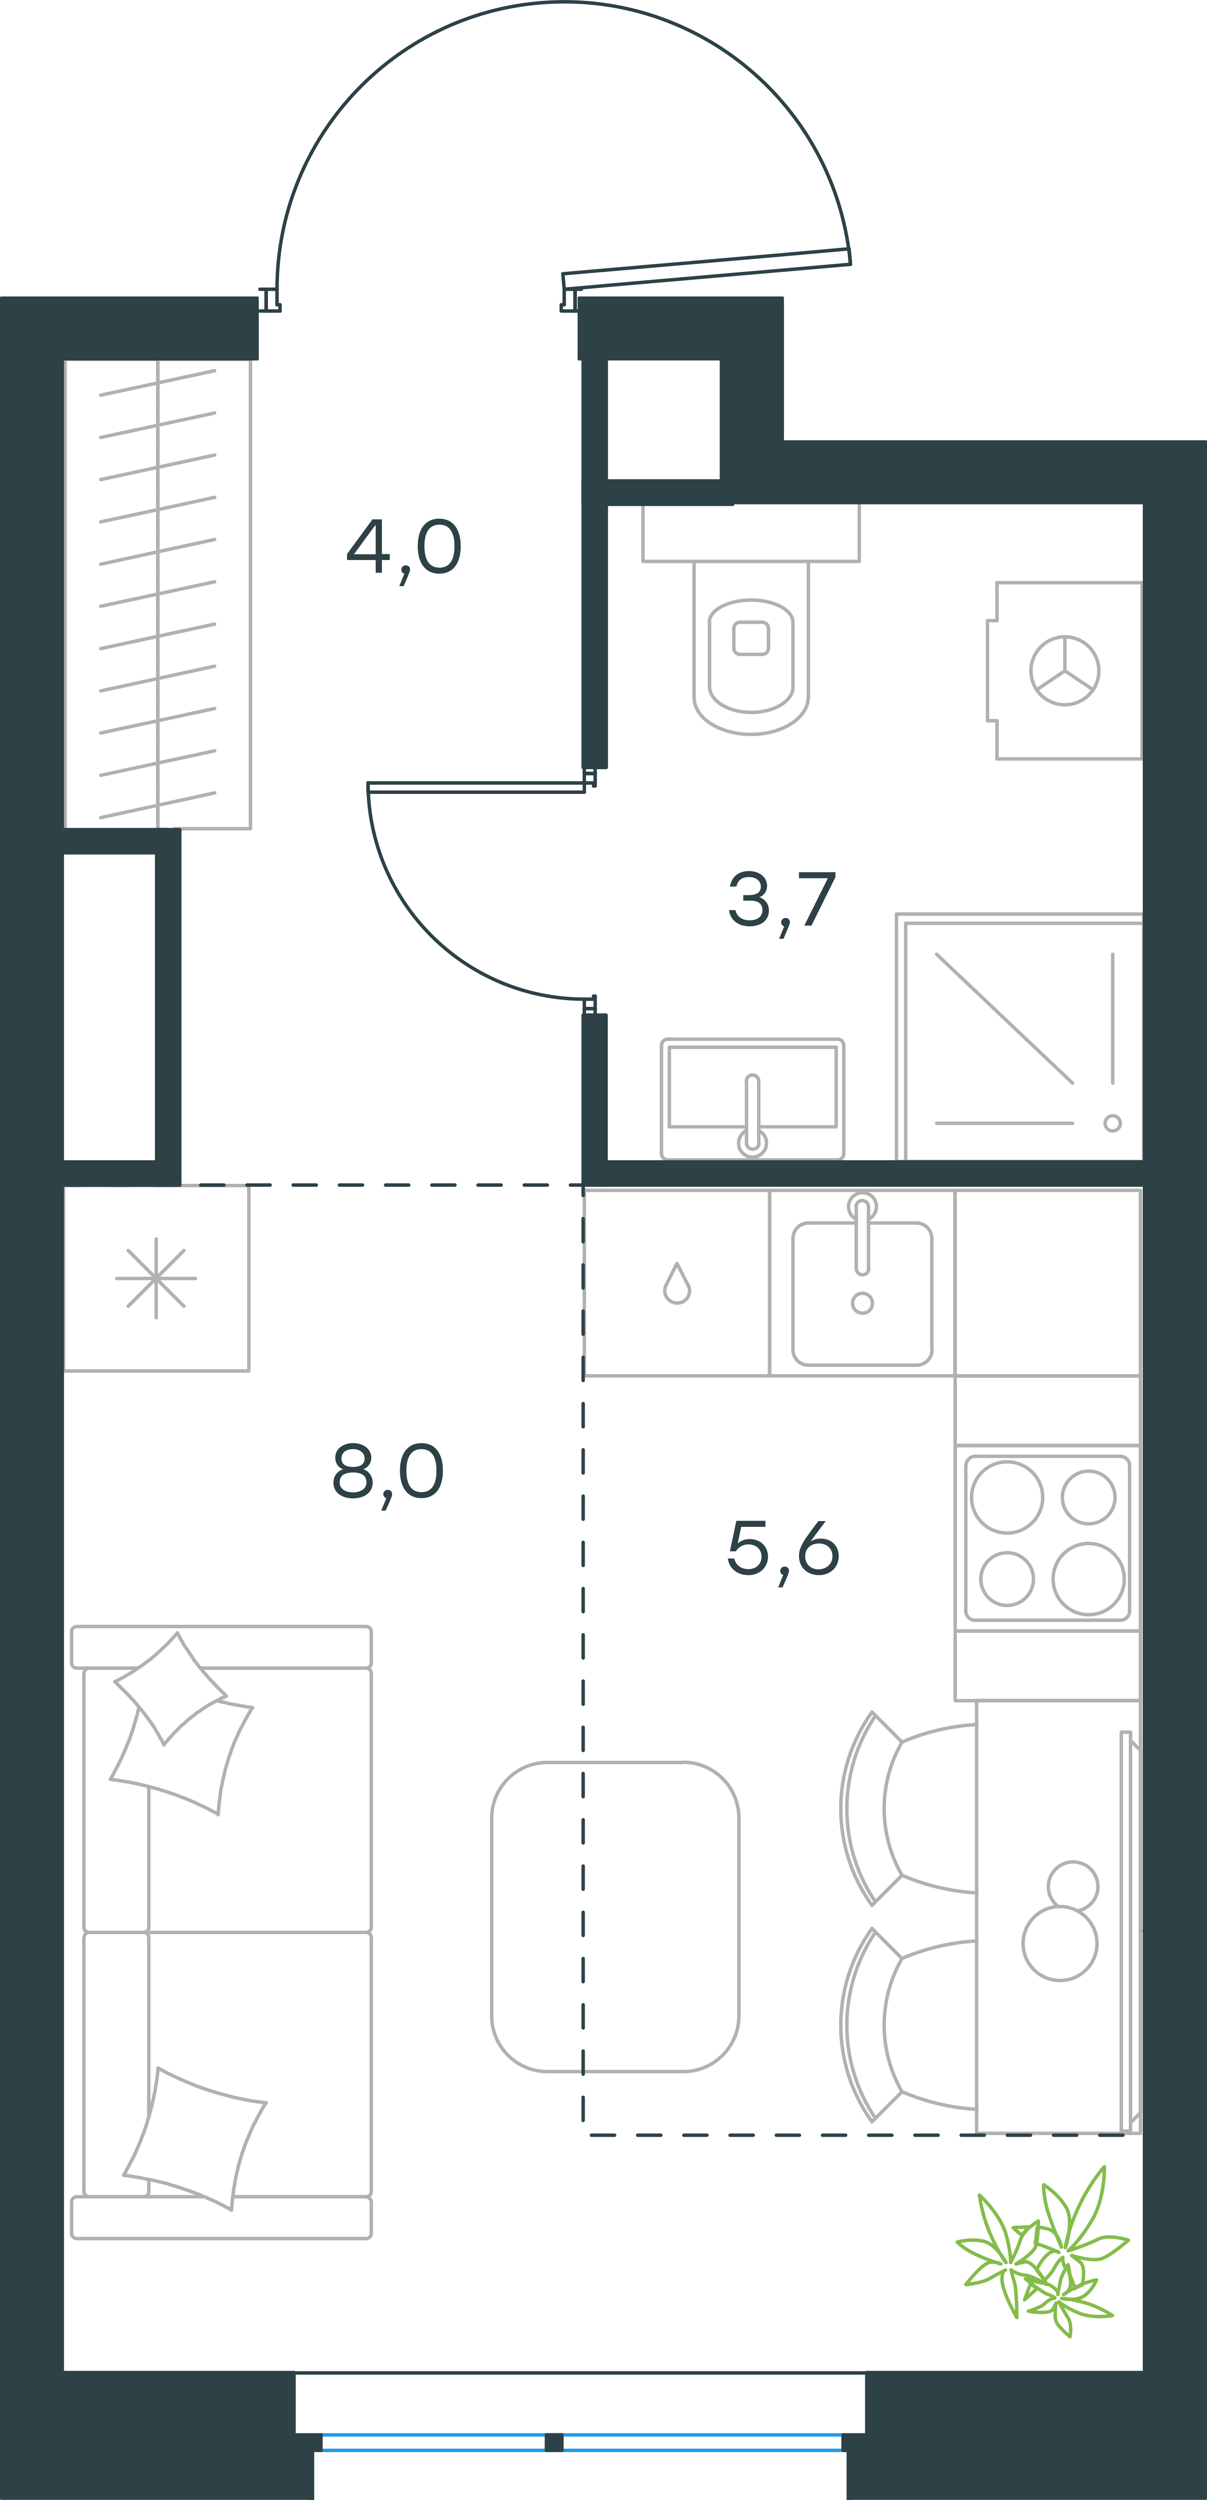 <?xml version="1.0" encoding="utf-8"?>
<!-- Generator: Adobe Illustrator 26.5.0, SVG Export Plug-In . SVG Version: 6.00 Build 0)  -->
<svg version="1.1" id="Слой_1" xmlns="http://www.w3.org/2000/svg" xmlns:xlink="http://www.w3.org/1999/xlink" x="0px" y="0px"
	 viewBox="0 0 522.4 1081.2" style="enable-background:new 0 0 522.4 1081.2;" xml:space="preserve">
<style type="text/css">
	.st0{fill:none;stroke:#B2B1B0;stroke-width:1.5;stroke-linecap:round;stroke-linejoin:round;stroke-miterlimit:22.926;}
	.st1{fill:none;stroke:#2D4146;stroke-width:1.5;stroke-linecap:round;stroke-linejoin:round;stroke-miterlimit:22.926;}
	
		.st2{fill:none;stroke:#2D4146;stroke-width:1.5;stroke-linecap:round;stroke-linejoin:round;stroke-miterlimit:22.926;stroke-dasharray:10,10,0,0,0,0;}
	.st3{fill:none;stroke:#1D9CEB;stroke-width:1.5;stroke-linecap:round;stroke-linejoin:round;stroke-miterlimit:22.926;}
	
		.st4{fill-rule:evenodd;clip-rule:evenodd;fill:#2D4146;stroke:#2D4146;stroke-linecap:round;stroke-linejoin:round;stroke-miterlimit:10;}
	.st5{fill:#2D4146;}
	.st6{fill:none;stroke:#84BC4A;stroke-width:1.5;stroke-linecap:round;stroke-linejoin:round;stroke-miterlimit:22.926;}
</style>
<line class="st0" x1="323.1" y1="487.3" x2="289.7" y2="487.3"/>
<polyline class="st0" points="328.4,487.3 361.9,487.3 361.9,452.9 "/>
<polyline class="st0" points="361.9,452.9 289.7,452.9 289.7,487.3 "/>
<path class="st0" d="M289,449.4c-1.5,0-2.7,1.2-2.7,2.7"/>
<path class="st0" d="M365.2,452.1c0-1.5-1.2-2.7-2.7-2.7"/>
<path class="st0" d="M286.3,498.9c0,1.5,1.2,2.7,2.7,2.7"/>
<path class="st0" d="M362.5,501.6c1.5,0,2.7-1.2,2.7-2.7"/>
<path class="st0" d="M328.4,467.6c0-1.5-1.2-2.7-2.7-2.7c-1.5,0-2.7,1.2-2.7,2.7"/>
<line class="st0" x1="323.1" y1="494.3" x2="323.1" y2="467.6"/>
<path class="st0" d="M323.1,494.3c0,1.5,1.2,2.7,2.7,2.7c1.5,0,2.7-1.2,2.7-2.7"/>
<line class="st0" x1="328.4" y1="494.3" x2="328.4" y2="467.6"/>
<path class="st0" d="M323.1,488.9c-2.5,1.2-3.9,4.1-3.3,6.8c0.6,2.8,3.1,4.7,5.9,4.7c2.8,0,5.3-2,5.9-4.7c0.6-2.8-0.7-5.6-3.3-6.8"
	/>
<line class="st0" x1="286.3" y1="498.9" x2="286.3" y2="452.1"/>
<line class="st0" x1="289" y1="449.4" x2="362.5" y2="449.4"/>
<line class="st0" x1="365.2" y1="452.1" x2="365.2" y2="498.9"/>
<line class="st0" x1="362.5" y1="501.6" x2="289" y2="501.6"/>
<line class="st0" x1="431.5" y1="311.7" x2="427.4" y2="311.7"/>
<line class="st0" x1="431.5" y1="268.4" x2="427.4" y2="268.4"/>
<line class="st0" x1="431.5" y1="328.2" x2="431.5" y2="311.7"/>
<line class="st0" x1="431.5" y1="252" x2="431.5" y2="268.4"/>
<polyline class="st0" points="473.1,298.3 460.9,290.1 448.7,298.3 "/>
<line class="st0" x1="460.9" y1="290.1" x2="460.9" y2="275.4"/>
<path class="st0" d="M460.9,304.8c8.1,0,14.7-6.6,14.7-14.7c0-8.1-6.6-14.7-14.7-14.7c-8.1,0-14.7,6.6-14.7,14.7
	C446.2,298.2,452.7,304.8,460.9,304.8"/>
<line class="st0" x1="494.3" y1="328.2" x2="431.5" y2="328.2"/>
<line class="st0" x1="427.4" y1="311.7" x2="427.4" y2="268.4"/>
<polyline class="st0" points="431.5,252 494.3,252 494.3,328.2 "/>
<path class="st0" d="M329.9,283c1.5,0,2.7-1.2,2.7-2.7"/>
<path class="st0" d="M317.6,280.3c0,1.5,1.2,2.7,2.7,2.7"/>
<path class="st0" d="M332.6,271.8c0-1.5-1.2-2.7-2.7-2.7"/>
<path class="st0" d="M320.3,269.1c-1.5,0-2.7,1.2-2.7,2.7"/>
<line class="st0" x1="332.6" y1="271.8" x2="332.6" y2="280.3"/>
<line class="st0" x1="329.9" y1="283" x2="320.3" y2="283"/>
<line class="st0" x1="317.6" y1="280.3" x2="317.6" y2="271.8"/>
<line class="st0" x1="320.3" y1="269.1" x2="329.9" y2="269.1"/>
<path class="st0" d="M343.2,269.1c0-5.3-8.1-9.6-18.1-9.6c-10,0-18.1,4.3-18.1,9.6"/>
<line class="st0" x1="343.2" y1="296.9" x2="343.2" y2="269.1"/>
<path class="st0" d="M307.1,296.9c0,6.2,8.1,11.2,18.1,11.2c10,0,18.1-5,18.1-11.2"/>
<line class="st0" x1="307.1" y1="296.9" x2="307.1" y2="269.1"/>
<path class="st0" d="M300.4,301.6c0,8.9,11.1,16,24.7,16s24.7-7.2,24.7-16"/>
<line class="st0" x1="349.9" y1="301.6" x2="349.9" y2="242.8"/>
<line class="st0" x1="300.4" y1="301.6" x2="300.4" y2="242.8"/>
<polyline class="st0" points="371.9,217.4 371.9,242.8 278.3,242.8 278.3,217.4 "/>
<line class="st0" x1="464.2" y1="468.4" x2="405.4" y2="412.7"/>
<line class="st0" x1="481.6" y1="468.4" x2="481.6" y2="412.7"/>
<line class="st0" x1="464.2" y1="485.8" x2="405.4" y2="485.8"/>
<path class="st0" d="M478.3,485.8c0,1.8,1.5,3.3,3.3,3.3s3.3-1.5,3.3-3.3c0-1.8-1.5-3.3-3.3-3.3S478.3,484,478.3,485.8"/>
<polyline class="st0" points="495,399.3 392,399.3 392,502.3 "/>
<rect x="388" y="395.3" class="st0" width="107" height="107"/>
<rect x="413.4" y="514.8" class="st0" width="80.2" height="80.2"/>
<path class="st0" d="M455.8,682.9c0,8.5,6.9,15.4,15.4,15.4c8.5,0,15.4-6.9,15.4-15.4c0-8.5-6.9-15.4-15.4-15.4
	C462.6,667.5,455.8,674.4,455.8,682.9"/>
<path class="st0" d="M424.5,682.9c0,6.3,5.1,11.4,11.4,11.4c6.3,0,11.4-5.1,11.4-11.4c0-6.3-5.1-11.4-11.4-11.4
	C429.6,671.5,424.5,676.6,424.5,682.9"/>
<path class="st0" d="M420.5,647.6c0,8.5,6.9,15.4,15.4,15.4c8.5,0,15.4-6.9,15.4-15.4c0-8.5-6.9-15.4-15.4-15.4
	C427.3,632.2,420.5,639.1,420.5,647.6"/>
<path class="st0" d="M459.8,647.6c0,6.3,5.1,11.4,11.4,11.4c6.3,0,11.4-5.1,11.4-11.4c0-6.3-5.1-11.4-11.4-11.4
	C464.9,636.2,459.8,641.3,459.8,647.6"/>
<path class="st0" d="M418,696.7c0,2.2,1.8,4,4,4"/>
<path class="st0" d="M484.9,700.7c2.2,0,4-1.8,4-4"/>
<path class="st0" d="M422.1,629.8c-2.2,0-4,1.8-4,4"/>
<path class="st0" d="M488.9,633.8c0-2.2-1.8-4-4-4"/>
<line class="st0" x1="422.1" y1="700.7" x2="484.9" y2="700.7"/>
<line class="st0" x1="418" y1="633.8" x2="418" y2="696.7"/>
<line class="st0" x1="484.9" y1="629.8" x2="422.1" y2="629.8"/>
<line class="st0" x1="488.9" y1="696.7" x2="488.9" y2="633.8"/>
<rect x="413.4" y="625.1" class="st0" width="80.2" height="80.2"/>
<line class="st0" x1="396.7" y1="528.9" x2="375.9" y2="528.9"/>
<path class="st0" d="M377.6,563.6c0-2.4-2-4.3-4.3-4.3c-2.4,0-4.3,1.9-4.3,4.3c0,2.4,1.9,4.3,4.3,4.3
	C375.7,568,377.6,566,377.6,563.6"/>
<path class="st0" d="M370.6,548.6c0,1.5,1.2,2.7,2.7,2.7c1.5,0,2.7-1.2,2.7-2.7"/>
<line class="st0" x1="375.9" y1="521.9" x2="375.9" y2="548.6"/>
<path class="st0" d="M375.9,521.9c0-1.5-1.2-2.7-2.7-2.7c-1.5,0-2.7,1.2-2.7,2.7"/>
<line class="st0" x1="370.6" y1="521.9" x2="370.6" y2="548.6"/>
<path class="st0" d="M375.9,527.3c2.5-1.2,3.9-4.1,3.3-6.8c-0.6-2.8-3.1-4.7-5.9-4.7c-2.8,0-5.3,2-5.9,4.7c-0.6,2.8,0.7,5.6,3.3,6.8
	"/>
<path class="st0" d="M403.3,535.6c0-3.7-3-6.7-6.7-6.7"/>
<path class="st0" d="M349.9,528.9c-3.7,0-6.7,3-6.7,6.7"/>
<path class="st0" d="M396.7,590.4c3.7,0,6.7-3,6.7-6.7"/>
<path class="st0" d="M343.2,583.7c0,3.7,3,6.7,6.7,6.7"/>
<line class="st0" x1="403.3" y1="535.6" x2="403.3" y2="583.7"/>
<line class="st0" x1="396.7" y1="590.4" x2="349.9" y2="590.4"/>
<line class="st0" x1="343.2" y1="583.7" x2="343.2" y2="535.6"/>
<line class="st0" x1="349.9" y1="528.9" x2="370.6" y2="528.9"/>
<rect x="333.1" y="514.8" class="st0" width="80.2" height="80.2"/>
<path class="st0" d="M288.2,556c-1,2.2-0.4,4.9,1.6,6.4c1.9,1.5,4.7,1.5,6.6,0c1.9-1.5,2.6-4.2,1.6-6.4"/>
<polyline class="st0" points="297.9,556 293,546.4 288.2,556 "/>
<rect x="252.9" y="514.8" class="st0" width="80.2" height="80.2"/>
<rect x="413.4" y="595.1" class="st0" width="80.2" height="30.1"/>
<rect x="413.4" y="705.4" class="st0" width="80.2" height="30.1"/>
<line class="st0" x1="79.6" y1="540.8" x2="55.5" y2="564.9"/>
<line class="st0" x1="79.6" y1="564.9" x2="55.5" y2="540.8"/>
<line class="st0" x1="67.6" y1="535.8" x2="67.6" y2="569.9"/>
<line class="st0" x1="84.6" y1="552.9" x2="50.5" y2="552.9"/>
<rect x="27.5" y="512.7" class="st0" width="80.2" height="80.2"/>
<line class="st0" x1="68.3" y1="156.5" x2="68.3" y2="174.7"/>
<line class="st0" x1="43.6" y1="170.9" x2="92.9" y2="160.3"/>
<line class="st0" x1="68.3" y1="174.7" x2="68.3" y2="193"/>
<line class="st0" x1="43.6" y1="189.2" x2="92.9" y2="178.6"/>
<line class="st0" x1="68.3" y1="193" x2="68.3" y2="211.3"/>
<line class="st0" x1="43.6" y1="207.4" x2="92.9" y2="196.8"/>
<line class="st0" x1="68.3" y1="211.3" x2="68.3" y2="229.5"/>
<line class="st0" x1="43.6" y1="225.7" x2="92.9" y2="215.1"/>
<line class="st0" x1="68.3" y1="229.5" x2="68.3" y2="247.8"/>
<line class="st0" x1="43.6" y1="244" x2="92.9" y2="233.3"/>
<line class="st0" x1="68.3" y1="155.4" x2="68.3" y2="358.4"/>
<line class="st0" x1="68.3" y1="247.8" x2="68.3" y2="266.1"/>
<line class="st0" x1="43.6" y1="262.2" x2="92.9" y2="251.6"/>
<line class="st0" x1="68.3" y1="266.1" x2="68.3" y2="284.3"/>
<line class="st0" x1="43.6" y1="280.5" x2="92.9" y2="269.9"/>
<line class="st0" x1="68.3" y1="284.3" x2="68.3" y2="302.6"/>
<line class="st0" x1="43.6" y1="298.8" x2="92.9" y2="288.1"/>
<line class="st0" x1="68.3" y1="302.6" x2="68.3" y2="320.8"/>
<line class="st0" x1="43.6" y1="317" x2="92.9" y2="306.4"/>
<line class="st0" x1="68.3" y1="320.8" x2="68.3" y2="339.1"/>
<line class="st0" x1="43.6" y1="335.3" x2="92.9" y2="324.7"/>
<line class="st0" x1="68.3" y1="339.1" x2="68.3" y2="357.4"/>
<line class="st0" x1="43.6" y1="353.6" x2="92.9" y2="342.9"/>
<polyline class="st0" points="75.6,358.4 108.4,358.4 108.4,155.4 28.2,155.4 28.2,358.4 "/>
<line class="st0" x1="88.3" y1="950" x2="33.2" y2="950"/>
<line class="st0" x1="64.4" y1="837.9" x2="64.4" y2="915.4"/>
<line class="st0" x1="59.7" y1="721.4" x2="33.2" y2="721.4"/>
<polyline class="st0" points="49.7,727.3 50.6,726.8 51.6,726.3 52.6,725.8 53.5,725.3 54.4,724.8 55.4,724.2 56.3,723.7 
	57.2,723.1 58.1,722.5 59,721.9 59.9,721.3 60.8,720.7 61.7,720.1 62.6,719.4 63.4,718.8 64.3,718.1 65.1,717.5 66,716.8 
	66.8,716.1 67.6,715.4 68.4,714.7 69.2,714 70,713.2 70.8,712.5 71.6,711.7 72.4,711 73.1,710.2 73.9,709.4 74.6,708.6 75.3,707.8 
	76.1,707 76.8,706.2 "/>
<polyline class="st0" points="94.1,735.5 95,735.8 96,736 96.9,736.2 97.9,736.4 98.8,736.7 99.8,736.9 100.8,737.1 101.7,737.2 
	102.7,737.4 103.7,737.6 104.6,737.7 105.6,737.9 106.5,738.1 107.5,738.2 108.4,738.3 109.3,738.5 "/>
<polyline class="st0" points="70.9,754.6 70.5,753.6 70,752.6 69.4,751.7 68.9,750.7 68.4,749.8 67.8,748.9 67.3,747.9 66.7,747 
	66.1,746.1 65.5,745.2 64.9,744.3 64.2,743.4 63.6,742.6 62.9,741.7 62.3,740.8 61.6,740 60.9,739.1 60.2,738.3 59.5,737.5 
	58.8,736.6 58.1,735.8 57.4,735 56.6,734.2 55.9,733.4 55.1,732.6 54.4,731.8 53.6,731.1 52.8,730.3 52,729.5 51.3,728.8 50.5,728 
	49.7,727.3 "/>
<polyline class="st0" points="100.2,955.8 98.9,955 97.5,954.3 96.2,953.6 94.8,952.9 93.4,952.2 92,951.6 90.6,951 89.2,950.3 
	87.7,949.7 86.3,949.1 84.9,948.6 83.4,948 82,947.5 80.5,947 79.1,946.5 77.6,946 76.1,945.5 74.6,945.1 73.2,944.6 71.7,944.2 
	70.2,943.8 68.7,943.5 67.2,943.1 65.7,942.8 64.2,942.5 62.6,942.2 61.1,941.9 59.6,941.6 58.1,941.4 56.6,941.1 55,940.9 
	53.5,940.7 54.3,939.4 55,938.1 55.7,936.8 56.4,935.4 57.1,934.1 57.8,932.7 58.5,931.3 59.1,929.9 59.7,928.5 60.3,927.1 
	60.9,925.7 61.4,924.3 62,922.9 62.5,921.4 63,920 63.5,918.5 63.9,917.1 64.4,915.6 64.8,914.1 65.2,912.6 65.6,911.1 65.9,909.6 
	66.3,908.1 66.6,906.6 66.9,905.1 67.2,903.6 67.4,902.1 67.7,900.5 67.9,899 68.1,897.5 68.3,895.9 68.4,894.4 "/>
<polyline class="st0" points="109.3,738.5 108.5,739.7 107.7,741 106.9,742.4 106.2,743.7 105.5,745 104.8,746.4 104.1,747.7 
	103.4,749.1 102.8,750.5 102.1,751.9 101.5,753.3 101,754.7 100.4,756.2 99.9,757.6 99.4,759.1 98.9,760.5 98.5,762 98,763.5 
	97.6,765 97.2,766.5 96.9,768 96.5,769.5 96.2,771 95.9,772.5 95.6,774 95.4,775.5 95.2,777.1 95,778.6 94.8,780.1 94.7,781.7 
	94.5,783.2 94.4,784.8 "/>
<polyline class="st0" points="94.1,784.4 92.8,783.7 91.4,783 90.1,782.3 88.7,781.6 87.3,780.9 85.9,780.3 84.5,779.6 83.1,779 
	81.7,778.4 80.3,777.8 78.9,777.3 77.4,776.7 76,776.2 74.6,775.7 73.1,775.2 71.7,774.7 70.2,774.3 68.7,773.8 67.3,773.4 
	65.8,773 64.3,772.6 62.8,772.2 61.3,771.9 59.8,771.5 58.3,771.2 56.8,770.9 55.3,770.6 53.8,770.4 52.3,770.1 50.8,769.9 
	49.3,769.7 47.8,769.5 48.3,768.6 48.8,767.7 49.3,766.7 49.8,765.8 50.3,764.9 50.8,763.9 51.3,763 51.7,762.1 52.2,761.1 
	52.6,760.2 53.1,759.2 53.5,758.3 53.9,757.3 54.3,756.4 54.7,755.4 55.1,754.4 55.5,753.5 55.9,752.5 56.3,751.5 56.6,750.5 
	57,749.5 57.3,748.6 57.6,747.6 57.9,746.6 58.2,745.6 58.5,744.5 58.8,743.5 59.1,742.5 59.4,741.5 59.6,740.5 59.9,739.4 
	60.1,738.4 "/>
<polyline class="st0" points="115.2,909.4 114.3,910.7 113.5,912 112.8,913.3 112,914.7 111.3,916 110.6,917.4 109.9,918.7 
	109.2,920.1 108.6,921.5 108,922.9 107.4,924.3 106.8,925.7 106.2,927.2 105.7,928.6 105.2,930.1 104.7,931.5 104.3,933 
	103.8,934.5 103.4,936 103,937.5 102.7,939 102.3,940.5 102,942 101.7,943.5 101.5,945 101.2,946.5 101,948.1 100.8,949.6 
	100.6,951.2 100.5,952.7 100.3,954.2 100.2,955.8 "/>
<polyline class="st0" points="76.8,706.2 77.3,707.1 77.8,708.1 78.3,709.1 78.9,710 79.4,711 80,711.9 80.6,712.8 81.2,713.7 
	81.8,714.6 82.4,715.5 83,716.4 83.6,717.3 84.2,718.2 84.9,719.1 85.6,719.9 86.2,720.8 86.9,721.6 87.6,722.4 88.3,723.3 
	89,724.1 89.7,724.9 90.4,725.7 91.1,726.5 91.9,727.3 92.6,728.1 93.4,728.9 94.1,729.7 94.9,730.4 95.7,731.2 96.5,732 
	97.2,732.7 98,733.5 97.1,733.9 96.1,734.3 95.1,734.8 94.2,735.3 93.2,735.8 92.3,736.3 91.4,736.8 90.4,737.3 89.5,737.9 
	88.6,738.5 87.7,739.1 86.8,739.7 85.9,740.3 85,740.9 84.2,741.6 83.3,742.3 82.5,742.9 81.6,743.6 80.8,744.3 80,745.1 
	79.1,745.8 78.3,746.5 77.5,747.3 76.8,748.1 76,748.8 75.2,749.6 74.5,750.4 73.8,751.2 73,752.1 72.3,752.9 71.6,753.7 
	70.9,754.6 "/>
<polyline class="st0" points="68.4,894.4 69.8,895.1 71.1,895.8 72.5,896.6 73.9,897.2 75.3,897.9 76.7,898.6 78.1,899.2 
	79.5,899.8 80.9,900.4 82.4,901 83.8,901.6 85.2,902.2 86.7,902.7 88.1,903.2 89.6,903.7 91.1,904.2 92.5,904.6 94,905.1 
	95.5,905.5 97,905.9 98.5,906.3 100,906.7 101.5,907.1 103,907.4 104.5,907.7 106,908 107.5,908.3 109.1,908.6 110.6,908.8 
	112.1,909 113.6,909.2 115.2,909.4 "/>
<path class="st0" d="M62.2,835.7c1.2,0,2.2-1,2.2-2.2"/>
<line class="st0" x1="64.4" y1="833.5" x2="64.4" y2="772.7"/>
<path class="st0" d="M62.2,950c1.2,0,2.2-1,2.2-2.2"/>
<path class="st0" d="M64.4,837.9c0-1.2-1-2.2-2.2-2.2"/>
<line class="st0" x1="64.4" y1="942.5" x2="64.4" y2="947.8"/>
<path class="st0" d="M38.6,721.4c-1.2,0-2.2,1-2.2,2.2"/>
<path class="st0" d="M160.7,723.6c0-1.2-1-2.2-2.2-2.2"/>
<path class="st0" d="M36.3,833.5c0,1.2,1,2.2,2.2,2.2"/>
<path class="st0" d="M158.5,835.7c1.2,0,2.2-1,2.2-2.2"/>
<line class="st0" x1="36.3" y1="833.5" x2="36.3" y2="723.6"/>
<line class="st0" x1="160.7" y1="723.6" x2="160.7" y2="833.5"/>
<path class="st0" d="M36.3,947.8c0,1.2,1,2.2,2.2,2.2"/>
<path class="st0" d="M158.5,950c1.2,0,2.2-1,2.2-2.2"/>
<path class="st0" d="M33.2,950c-1.2,0-2.2,1-2.2,2.2"/>
<path class="st0" d="M38.6,835.7c-1.2,0-2.2,1-2.2,2.2"/>
<path class="st0" d="M160.7,837.9c0-1.2-1-2.2-2.2-2.2"/>
<path class="st0" d="M160.7,705.6c0-1.2-1-2.2-2.2-2.2"/>
<path class="st0" d="M158.5,721.4c1.2,0,2.2-1,2.2-2.2"/>
<path class="st0" d="M33.2,703.4c-1.2,0-2.2,1-2.2,2.2"/>
<path class="st0" d="M31,719.2c0,1.2,1,2.2,2.2,2.2"/>
<path class="st0" d="M31,965.9c0,1.2,1,2.2,2.2,2.2"/>
<path class="st0" d="M160.7,952.3c0-1.2-1-2.2-2.2-2.2"/>
<path class="st0" d="M158.5,968.1c1.2,0,2.2-1,2.2-2.2"/>
<line class="st0" x1="36.3" y1="837.9" x2="36.3" y2="947.8"/>
<line class="st0" x1="158.4" y1="835.7" x2="38.5" y2="835.7"/>
<line class="st0" x1="160.7" y1="947.8" x2="160.7" y2="837.9"/>
<line class="st0" x1="33.2" y1="703.4" x2="158.4" y2="703.4"/>
<line class="st0" x1="160.7" y1="705.6" x2="160.7" y2="719.2"/>
<line class="st0" x1="158.4" y1="721.4" x2="86.9" y2="721.4"/>
<line class="st0" x1="31" y1="719.2" x2="31" y2="705.6"/>
<line class="st0" x1="101" y1="950" x2="158.4" y2="950"/>
<line class="st0" x1="160.7" y1="952.3" x2="160.7" y2="965.9"/>
<line class="st0" x1="158.4" y1="968.1" x2="33.2" y2="968.1"/>
<line class="st0" x1="31" y1="965.9" x2="31" y2="952.3"/>
<line class="st0" x1="493.6" y1="835" x2="496.3" y2="835"/>
<polyline class="st0" points="489.3,918 493.6,913.7 493.6,757 489.3,752.7 "/>
<rect x="485.3" y="749.1" class="st0" width="4" height="172.5"/>
<path class="st0" d="M319.8,786.2c0-13.3-10.8-24.1-24.1-24.1"/>
<path class="st0" d="M236.9,762.2c-13.3,0-24.1,10.8-24.1,24.1"/>
<path class="st0" d="M212.8,871.8c0,13.3,10.8,24.1,24.1,24.1"/>
<path class="st0" d="M295.7,895.9c13.3,0,24.1-10.8,24.1-24.1"/>
<line class="st0" x1="236.9" y1="762.2" x2="295.7" y2="762.2"/>
<line class="st0" x1="319.8" y1="786.2" x2="319.8" y2="871.8"/>
<line class="st0" x1="295.7" y1="895.9" x2="236.9" y2="895.9"/>
<line class="st0" x1="212.8" y1="871.8" x2="212.8" y2="786.2"/>
<path class="st0" d="M378.9,742c-16.5,24.3-16.5,56.2,0,80.5"/>
<path class="st0" d="M377.4,740.4c-18,25-18,58.6,0,83.6"/>
<line class="st0" x1="390.4" y1="753.4" x2="377.4" y2="740.4"/>
<line class="st0" x1="390.4" y1="811" x2="377.4" y2="824"/>
<path class="st0" d="M390.4,753.4c-10.3,17.8-10.3,39.8,0,57.6"/>
<path class="st0" d="M390.4,811c10.3,4.4,21.2,7,32.4,7.6"/>
<path class="st0" d="M422.7,745.8c-11.1,0.6-22.1,3.2-32.4,7.6"/>
<path class="st0" d="M466.3,826.4c5-0.9,8.7-5.1,8.9-10.2c0.1-5.1-3.3-9.6-8.3-10.7c-5-1.2-10,1.3-12.2,6
	c-2.1,4.6-0.7,10.1,3.5,13.1"/>
<path class="st0" d="M458.8,824.5c-8.9,0-16,7.2-16,16c0,8.9,7.2,16,16,16c8.9,0,16-7.2,16-16C474.8,831.7,467.6,824.5,458.8,824.5"
	/>
<path class="st0" d="M378.9,835.6c-16.5,24.3-16.5,56.2,0,80.5"/>
<path class="st0" d="M377.4,834c-18,25-18,58.6,0,83.6"/>
<line class="st0" x1="390.4" y1="847" x2="377.4" y2="834"/>
<line class="st0" x1="390.4" y1="904.6" x2="377.4" y2="917.6"/>
<path class="st0" d="M390.4,847c-10.3,17.8-10.3,39.8,0,57.6"/>
<path class="st0" d="M390.4,904.6c10.3,4.4,21.2,7,32.4,7.6"/>
<path class="st0" d="M422.7,839.4c-11.1,0.6-22.1,3.2-32.4,7.6"/>
<rect x="422.7" y="735.4" class="st0" width="70.9" height="187.2"/>
<line class="st1" x1="252.9" y1="436.2" x2="252.9" y2="438.8"/>
<polyline class="st1" points="252.9,331.9 252.9,334.5 252.9,338.6 "/>
<line class="st1" x1="252.9" y1="432.1" x2="252.9" y2="436.2"/>
<path class="st1" d="M159.3,338.5c0,51.7,41.9,93.6,93.6,93.6"/>
<line class="st1" x1="257.6" y1="436.2" x2="257.6" y2="430.8"/>
<line class="st1" x1="257.6" y1="334.5" x2="257.6" y2="331.9"/>
<line class="st1" x1="252.9" y1="338.6" x2="256.9" y2="338.6"/>
<polyline class="st1" points="257.6,334.5 257.6,339.9 256.9,339.9 256.9,338.6 "/>
<line class="st1" x1="256.9" y1="432.1" x2="256.9" y2="430.8"/>
<line class="st1" x1="257.6" y1="438.8" x2="257.6" y2="436.2"/>
<line class="st1" x1="252.9" y1="432.1" x2="256.9" y2="432.1"/>
<line class="st1" x1="256.9" y1="430.8" x2="257.6" y2="430.8"/>
<line class="st1" x1="252.9" y1="334.5" x2="257.6" y2="334.5"/>
<line class="st1" x1="252.9" y1="436.2" x2="257.6" y2="436.2"/>
<line class="st1" x1="252.9" y1="334.5" x2="257.6" y2="334.5"/>
<line class="st1" x1="252.9" y1="436.2" x2="257.6" y2="436.2"/>
<polygon class="st1" points="223.5,338.6 159.3,338.6 159.3,342.6 188.6,342.6 252.9,342.6 252.9,338.6 "/>
<line class="st1" x1="115.2" y1="125.1" x2="112.5" y2="125.1"/>
<polyline class="st1" points="251.6,125.1 248.9,125.1 244.2,125.1 "/>
<line class="st1" x1="119.9" y1="125.1" x2="115.2" y2="125.1"/>
<path class="st1" d="M368.1,114.3C362.3,48,305.3-2,238.8,0.9c-66.5,2.9-118.9,57.7-118.9,124.2"/>
<line class="st1" x1="115.2" y1="134.5" x2="121.2" y2="134.5"/>
<line class="st1" x1="248.9" y1="134.5" x2="251.6" y2="134.5"/>
<line class="st1" x1="244.2" y1="125.1" x2="244.2" y2="131.8"/>
<polyline class="st1" points="248.9,134.5 242.9,134.5 242.9,131.8 244.2,131.8 "/>
<line class="st1" x1="119.9" y1="131.8" x2="121.2" y2="131.8"/>
<line class="st1" x1="112.5" y1="134.5" x2="115.2" y2="134.5"/>
<line class="st1" x1="119.9" y1="125.1" x2="119.9" y2="131.8"/>
<line class="st1" x1="121.2" y1="131.8" x2="121.2" y2="134.5"/>
<line class="st1" x1="248.9" y1="125.1" x2="248.9" y2="134.5"/>
<line class="st1" x1="115.2" y1="125.1" x2="115.2" y2="134.5"/>
<line class="st1" x1="248.9" y1="125.1" x2="248.9" y2="134.5"/>
<line class="st1" x1="115.2" y1="125.1" x2="115.2" y2="134.5"/>
<polygon class="st1" points="273.5,122.5 368.1,114.3 367.5,107.6 338.3,110.2 243.6,118.4 244.2,125.1 "/>
<polyline class="st2" points="26.9,512.5 252.4,512.5 252.4,923.4 497.1,923.4 "/>
<rect x="252.4" y="148.2" class="st1" width="10" height="183.7"/>
<rect x="252.4" y="208" class="st1" width="64.7" height="10.1"/>
<rect x="252.4" y="439" class="st1" width="9.9" height="73.5"/>
<rect x="257.4" y="502.5" class="st1" width="247.1" height="10"/>
<rect x="20.1" y="502.5" class="st1" width="52.9" height="10"/>
<rect x="67.8" y="358.8" class="st1" width="10" height="153.7"/>
<rect x="20.1" y="358.8" class="st1" width="52.9" height="10"/>
<line class="st3" x1="364.9" y1="1059.7" x2="138.8" y2="1059.7"/>
<line class="st3" x1="364.9" y1="1053" x2="138.8" y2="1053"/>
<rect x="364.9" y="1053" class="st1" width="10.7" height="6.7"/>
<rect x="236.5" y="1053" class="st1" width="6.7" height="6.7"/>
<rect x="128.2" y="1053" class="st1" width="10.7" height="6.7"/>
<line class="st1" x1="375.5" y1="1026.2" x2="128.2" y2="1026.2"/>
<rect x="236.5" y="1053" class="st4" width="6.7" height="6.7"/>
<g>
	<path class="st5" d="M332.4,673.2c0,4.7-3.7,8-8.4,8c-4.4,0-8.3-2.4-9-7.2h2.8c0.7,3,3.1,4.6,6.2,4.6c3.3,0,5.6-2.3,5.6-5.4
		c0-3.2-2.4-5.3-5.6-5.3c-2.6,0-4.4,1.2-5.5,3h-2.6l2.8-13.2h12.6v2.6h-10.5l-1.5,7.2c1.3-1.2,3-1.9,5.3-1.9
		C328.8,665.6,332.4,668.5,332.4,673.2z"/>
	<path class="st5" d="M338.7,686.5h-1.9l2.2-5.4c-0.8-0.2-1.3-0.9-1.3-1.7c0-1.1,0.8-1.9,1.9-1.9c0.8,0,1.9,0.4,1.9,1.9
		C341.4,680,341.3,680.7,338.7,686.5z"/>
	<path class="st5" d="M363,673c0,5-3.8,8.2-8.6,8.2c-4.7,0-8.6-3.1-8.6-8.3c0-4,2.4-7.2,8.4-15.1h3.2l-6.6,8.8
		c1.2-0.7,2.6-1.2,4.3-1.2C359.3,665.3,363,668,363,673z M360.3,673c0-3.5-2.6-5.5-5.9-5.5c-3.4,0-5.9,2.1-5.9,5.6s2.6,5.6,5.8,5.6
		C357.7,678.6,360.3,676.4,360.3,673z"/>
</g>
<g>
	<path class="st5" d="M332.8,393.8c0,4.2-3.4,6.8-8.3,6.8c-4.5,0-8.3-2.2-9-7h2.8c0.7,3.1,3.2,4.4,6.2,4.4c3.4,0,5.5-1.7,5.5-4.4
		c0-2.3-1.4-4.1-5.1-4.1h-3.2v-2.4h2.4c3.5,0,5.2-1.3,5.2-3.6c0-2.6-2.1-4.2-5.1-4.2c-2.8,0-4.7,1-5.5,4.1h-2.8
		c0.9-4.7,4.2-6.7,8.3-6.7c4.4,0,7.8,2.6,7.8,6.4c0,2.2-1.2,4.1-3.3,4.9C331.2,388.9,332.8,391,332.8,393.8z"/>
	<path class="st5" d="M339.1,406h-1.9l2.2-5.4c-0.8-0.2-1.3-0.9-1.3-1.7c0-1.1,0.8-1.9,1.9-1.9c0.8,0,1.9,0.4,1.9,1.9
		C341.8,399.4,341.7,400.1,339.1,406z"/>
	<path class="st5" d="M361.6,377.2v2.1l-10.4,21h-3.1l10.2-20.5h-12.5v-2.6H361.6z"/>
</g>
<g>
	<polygon class="st4" points="128.2,1053 128.2,1059.2 0.5,1059.2 0.5,1080.6 134.2,1080.6 134.2,1080.8 135.5,1080.8 135.5,1059.7 
		138.8,1059.7 138.8,1053 	"/>
	<path class="st4" d="M111.5,155.4v-26.7H0.5v26.7v46.9v10v287.5v10v387.5v128.5v33.4h127v-33.4H27.2V897.3V512.5h40.6H73h4.8V358.8
		H73h-5.2H27.2V155.4H111.5z M67.8,368.7v133.8H27.2V368.7H67.8z"/>
</g>
<path class="st4" d="M338.8,138.7v-10H312h-61.5v26.7h1.9V208v10.1v113.8h10V218.1h54.7v-0.5h178v284.9H262.3V439h-9.9v73.5h4.9h4.9
	h232.9v513.3H374.9v27.2h-10v6.7h2v21.1h1.3v-0.2h153.7v-21.4l-146.4,0v0h146.4v-33.4V217.6v-26.7H338.8V138.7z M312,190.9V208
	h-49.6v-52.6H312V190.9z"/>
<g>
	<path class="st6" d="M462.3,973.4c0,0,4.6-3.7,10.3-13.2c5.7-9.5,5.4-23.2,5.4-23.2s-6.3,6.9-11.2,17.5
		c-4.9,10.6-5.7,17.5-5.7,17.5s3.7-10.6,0.6-16.9c-3.4-6.3-10-10.3-10-10.3s-0.3,4.3,1.7,11.2c2,6.9,6,15.8,6,15.8s-1.1-6.3-5.4-7.7
		c-1.1-0.3-3.1-0.9-5.1-0.9c-0.3,2-0.3,4.9-0.9,6.9c0.3,0.3,0.9,0.3,0.9,0.3c4.6,1.4,9.4,3.7,9.4,3.7s-2.3-2.3-6.3,2.3
		c-1.1,1.1-2.3,3.2-3.4,5.2c1.1,1.4,2.6,3.4,3.4,4.6c2-2,3.7-4,4.3-5.4c2.3-4,3.7-4.6,3.7-4.6s-0.3,2,1.1,4.6
		c0.6-0.9,0.9-1.1,0.9-1.1s0.3,1.7,0.9,4c0.9,1.7,1.7,3.7,2.3,6c0.9-0.6,1.7-0.9,2.9-1.4l0.3-0.3c0.9-4,0.9-8.3-0.9-9.7l-3.7-2.9
		c0,0,9.7,3.2,13.7,1.1c4-1.7,10.9-7.7,10.9-7.7s-8.6-2.9-13.4-0.3C469.8,971.1,462.3,973.4,462.3,973.4z M445.7,963.1
		c-3.7,0-7.2,0.3-7.2,0.3s1.7,1.7,4,3.4C443.4,965.1,444.3,963.9,445.7,963.1z M447.2,985.1c-0.3,0.3-0.3,0.9-0.6,1.1
		c1.1,0.3,2.9,0.9,4.3,1.1l0.3-0.3C450.3,986.5,448.9,985.7,447.2,985.1z M446,987.7c-1.4,3.7-2.6,6.9-2.6,6.9s2.6-2.3,5.4-4.9
		C448,989.1,446.9,988.3,446,987.7z M466.3,994.3c0,0.3,0.3,0.9,0.3,0.9h0.3c0-0.3,0.3-0.6,0.3-1.1
		C466.6,994.3,466.6,994.3,466.3,994.3z"/>
	<path class="st6" d="M437.4,978.5c0,0,0.3-4.6-2.3-13.2c-2.9-8.6-11.2-16-11.2-16s0.9,8,4.6,16.6c3.7,8.6,6.9,12.6,6.9,12.6
		s-3.7-7.4-9.4-9.2c-5.7-1.4-11.7,0.3-11.7,0.3s2.3,2.6,7.7,5.2c5.4,2.6,11.2,4.3,11.2,4.3s-2.9-1.7-6-0.3c-3.4,1.7-9.2,9.2-9.2,9.2
		s6.9-0.6,10.3-2.6c3.4-2,6.9-3.7,6.9-3.7s-2,0.3-1.4,5.4c0.6,5.2,6.3,15.2,6.3,15.2s0-12-1.1-15.5c-1.1-3.4-1.4-5.2-1.4-5.2
		s2.3,2,6,2.3c2.9,0.3,6.3,2.6,8.6,3.7c0.3,0.3,0.9,0.3,0.9,0.3c-1.1-2-6.3-10.6-9.7-9.7l-3.7,0.9c0,0,7.4-4.3,8.6-7.7
		c1.1-3.4,1.1-10.9,1.1-10.9s-6.3,3.7-7.7,8C440.3,973.1,437.4,978.5,437.4,978.5z"/>
	<path class="st6" d="M458.3,995.4c0,0,2.3,2.3,8.6,4.9c6.3,2.6,14.6,1.1,14.6,1.1s-4.9-3.4-11.4-5.4c-6.9-2-10.6-2-10.6-2
		s6,1.4,9.7-1.1c3.7-2.6,5.4-6.9,5.4-6.9s-2.6,0.3-6.6,2c-4,1.7-7.7,4.3-7.7,4.3s2.3-0.9,2.9-3.4c0.6-2.6-0.9-9.5-0.9-9.5
		s-2.9,4.3-3.4,7.2c-0.6,2.9-1.1,5.7-1.1,5.7s0.9-1.1-2.3-3.4c-3.1-2.3-11.7-3.4-11.7-3.4s6.9,5.7,9.4,6.6c2.6,0.9,3.4,1.7,3.4,1.7
		s-2.3,0.3-4.3,2.3c-2,2-7.2,3.4-7.2,3.4s9.2,1.7,10.6-0.9l1.4-2.6c0,0-1.1,6.3,0.3,8.6c1.4,2.3,5.7,6,5.7,6s1.1-5.4-0.9-8.3
		C460.3,999.4,458.3,995.4,458.3,995.4z"/>
</g>
<g>
	<path class="st5" d="M168.7,242.2h-3.4v5.5h-2.7v-5.5h-12.4v-2.6l11-15h4.1v15h3.4V242.2z M162.6,239.7v-12.4h-0.3l-9.1,12.4
		L162.6,239.7z"/>
	<path class="st5" d="M174.7,253.5h-1.9l2.2-5.4c-0.8-0.2-1.3-0.9-1.3-1.7c0-1.1,0.8-1.9,1.9-1.9c0.8,0,1.9,0.4,1.9,1.9
		C177.4,246.9,177.3,247.7,174.7,253.5z"/>
	<path class="st5" d="M199.4,236.2c0,7.6-3.4,11.9-9.3,11.9c-5.8,0-9.3-4.3-9.3-11.9s3.5-11.9,9.3-11.9
		C196,224.3,199.4,228.7,199.4,236.2z M196.7,236.2c0-6.6-2.6-9.3-6.5-9.3s-6.5,2.7-6.5,9.3s2.6,9.3,6.5,9.3
		S196.7,242.9,196.7,236.2z"/>
</g>
<g>
	<path class="st5" d="M161.3,641.3c0,4.2-3.7,6.7-8.5,6.7c-4.8,0-8.5-2.5-8.5-6.7c0-2.8,1.5-5,4.2-5.9c-2.2-0.8-3.4-2.7-3.4-5
		c0-3.9,3.4-6.3,7.8-6.3c4.3,0,7.8,2.5,7.8,6.3c0,2.2-1.2,4.1-3.4,5C159.8,636.3,161.3,638.5,161.3,641.3z M158.6,641.1
		c0-2.9-2-4.3-5.8-4.3c-3.8,0-5.8,1.4-5.8,4.3c0,2.7,2.4,4.3,5.8,4.3C156.1,645.4,158.6,643.8,158.6,641.1z M147.8,630.8
		c0,2.1,1.4,3.6,5,3.6s5-1.5,5-3.6c0-2.5-2-4.1-5-4.1S147.8,628.2,147.8,630.8z"/>
	<path class="st5" d="M166.9,653.3H165l2.2-5.4c-0.8-0.2-1.3-0.9-1.3-1.7c0-1.1,0.8-1.9,1.9-1.9c0.8,0,1.9,0.4,1.9,1.9
		C169.7,646.7,169.6,647.5,166.9,653.3z"/>
	<path class="st5" d="M191.7,636c0,7.6-3.4,11.9-9.3,11.9c-5.8,0-9.3-4.3-9.3-11.9s3.5-11.9,9.3-11.9
		C188.3,624.1,191.7,628.5,191.7,636z M188.9,636c0-6.6-2.6-9.3-6.5-9.3s-6.5,2.7-6.5,9.3s2.6,9.3,6.5,9.3S188.9,642.7,188.9,636z"
		/>
</g>
</svg>
